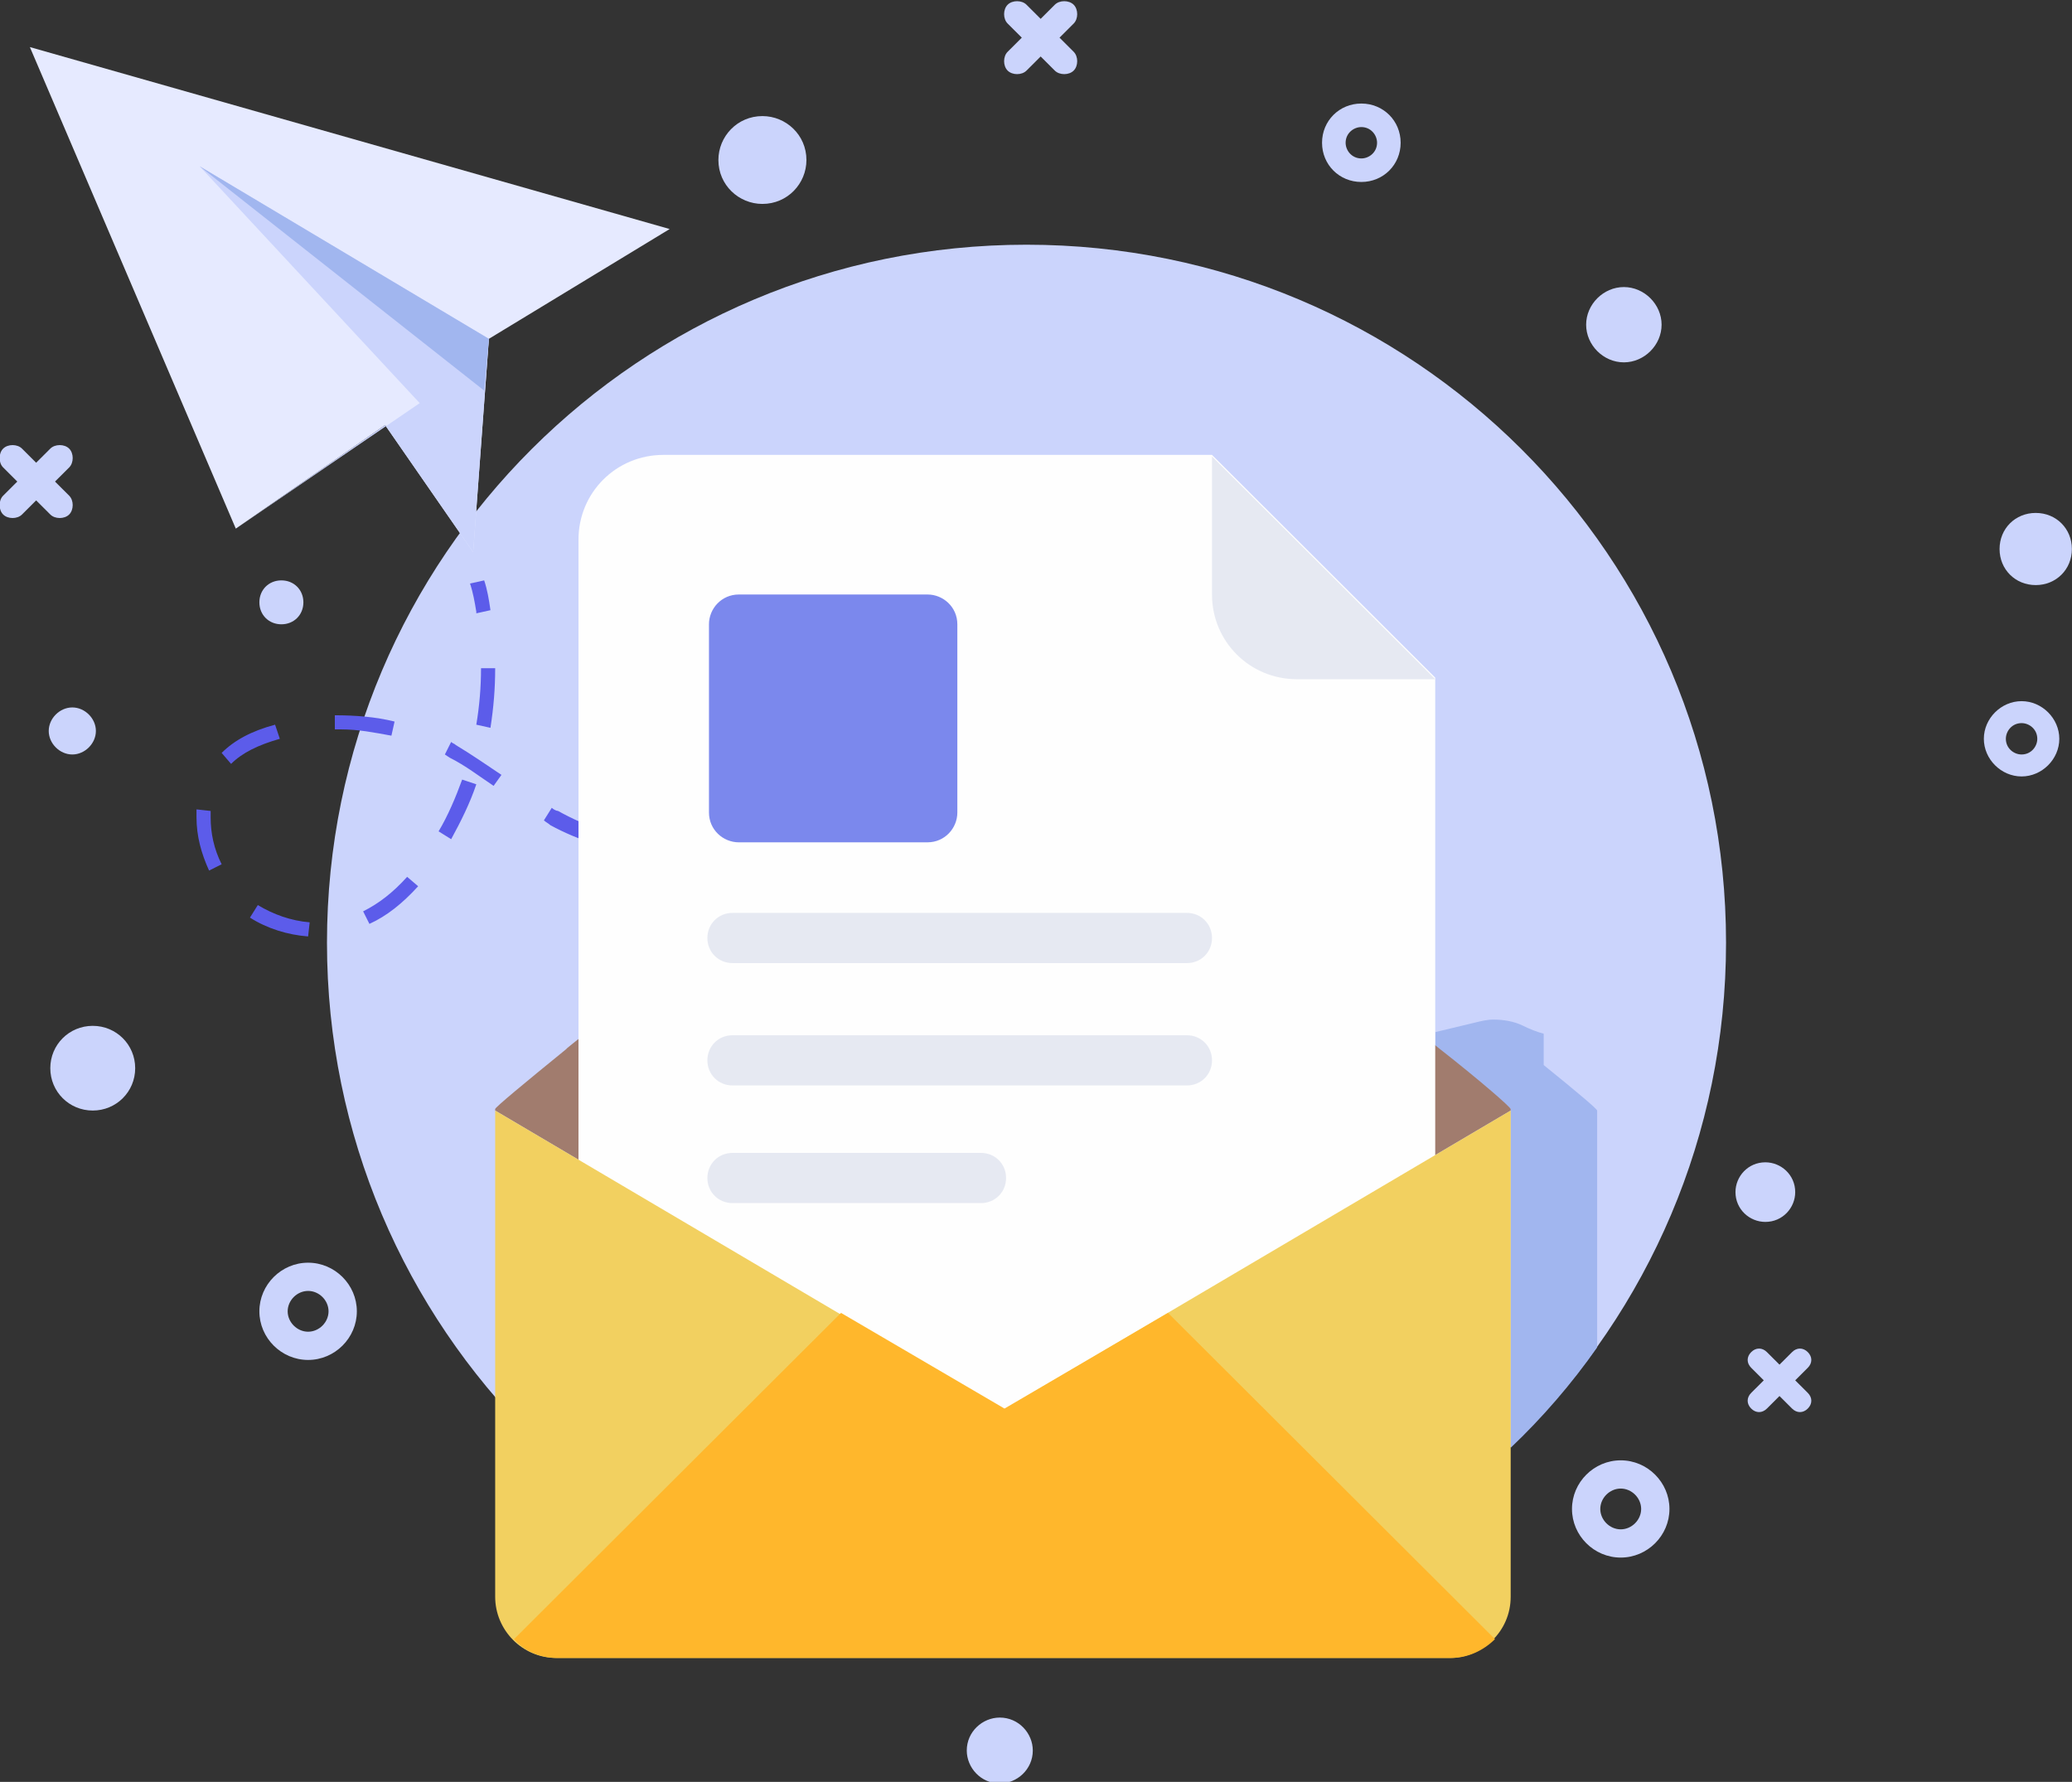 <svg width="407" height="350" viewBox="0 0 407 350" fill="none" xmlns="http://www.w3.org/2000/svg">
<rect x="0" y="0" width="407" height="350" fill="#333333" stroke="none"/>
<g clip-path="url(#clip0)">
<path d="M339.044 185.167C339.044 109.377 277.597 48.066 201.636 48.066C125.675 48.066 64.227 109.377 64.227 185.167C64.227 260.958 125.675 322.269 201.636 322.269C277.597 322.269 339.044 260.958 339.044 185.167Z" fill="#CBD4FC"/>
<path d="M296.741 284.065V218.133V217.825C296.741 217.517 288.404 210.739 281.919 205.501V202.728L289.639 200.88C290.874 200.572 292.109 200.264 293.344 200.264C295.197 200.264 297.359 200.572 299.211 201.496C300.446 202.112 301.99 202.728 303.225 203.037V209.198C309.71 214.436 313.724 217.825 313.724 218.133V218.441V264.655C308.784 271.741 302.917 278.519 296.741 284.373V284.065Z" fill="#A1B6EF"/>
<path d="M5.867 9.247L46.317 103.831L75.652 83.497L92.944 108.453L96.032 66.552L131.542 44.986L5.867 9.247Z" fill="#E6EAFF"/>
<path d="M82.445 79.183L46.317 103.831L75.652 83.497L92.944 108.452L96.032 66.552L39.215 32.661L82.445 79.183Z" fill="#CBD4FC"/>
<path d="M95.105 76.719L39.215 32.661L96.032 66.552L95.105 76.719Z" fill="#A1B6EF"/>
<path d="M93.561 120.16C93.253 118.312 92.944 116.463 92.326 114.614L95.105 113.998C95.723 115.847 96.032 117.695 96.341 119.852L93.561 120.468V120.16Z" fill="#5C5CEA"/>
<path d="M96.341 142.958L93.561 142.342C94.179 138.645 94.488 134.948 94.488 131.251H97.267C97.267 135.256 96.958 138.953 96.341 142.958ZM76.887 144.499C73.49 143.883 70.403 143.267 67.006 143.267H65.771V140.494C69.785 140.494 73.799 140.802 77.505 141.726L76.887 144.499ZM45.391 150.045L43.538 147.888C46.009 145.423 49.405 143.575 54.037 142.342L54.964 145.115C50.641 146.347 47.553 147.888 45.391 150.045ZM96.958 154.358C94.179 152.509 91.4 150.353 88.312 148.812L87.386 148.196L88.621 145.731C88.93 146.039 89.238 146.039 89.547 146.347C92.635 148.196 95.723 150.353 98.502 152.201L96.958 154.358ZM219.854 158.055L218.928 155.282C222.633 154.05 226.338 152.817 229.735 151.585L230.661 154.358C226.956 155.59 223.251 156.823 219.854 158.055ZM197.621 164.525L197.004 161.752C200.709 160.828 204.415 159.904 208.12 158.671L209.046 161.444C205.341 162.676 201.327 163.601 197.93 164.525H197.621ZM88.621 164.833L86.151 163.293C88.003 160.212 89.547 156.515 90.782 153.126L93.561 154.05C92.326 157.747 90.474 161.444 88.621 164.833ZM117.338 166.065C113.941 164.833 110.853 163.601 108.074 162.06C107.765 161.752 107.148 161.444 106.839 161.136L108.383 158.671C108.692 158.979 109.309 159.287 109.618 159.287C112.397 160.828 115.176 162.06 118.573 163.293L117.647 166.065H117.338ZM175.08 168.838L174.771 166.065C178.477 165.449 182.182 164.833 186.196 164.217L186.814 166.99C183.109 167.606 179.094 168.222 175.389 168.838H175.08ZM140.188 170.071H138.335C134.938 169.763 131.542 169.454 128.454 168.838L129.072 166.065C132.159 166.682 135.247 166.99 138.644 167.298H140.497L140.188 170.071ZM151.922 170.379V167.606C155.627 167.606 159.641 167.298 163.347 167.298L163.655 170.071C159.641 170.379 155.936 170.379 151.922 170.379ZM41.068 170.995C39.524 167.606 38.598 164.217 38.598 160.52C38.598 160.212 38.598 159.904 38.598 159.595V158.979L41.377 159.287V159.904C41.377 160.212 41.377 160.52 41.377 160.52C41.377 163.601 41.995 166.682 43.538 169.763L41.068 170.995ZM72.564 181.47L71.329 179.005C74.417 177.465 77.196 175.308 79.975 172.227L82.136 174.076C79.049 177.465 75.961 179.93 72.564 181.47ZM60.522 183.935C56.507 183.627 52.493 182.394 49.097 180.238L50.641 177.773C53.728 179.621 57.125 180.854 60.83 181.162L60.522 183.935Z" fill="#5C5CEA"/>
<path d="M241.469 150.661L240.542 147.888C242.395 147.272 244.248 146.656 245.792 145.732L246.718 148.505C244.865 149.121 243.013 149.737 241.469 150.661Z" fill="#40B8AF"/>
<path d="M296.741 218.133L197.004 276.979L97.267 218.133V217.825C97.267 217.517 102.825 212.896 111.162 206.117L111.471 205.809C138.953 183.627 197.004 137.721 197.004 137.721C197.004 137.721 255.055 183.319 282.537 205.809C291.183 212.587 296.741 217.517 296.741 217.825V218.133Z" fill="#A17C6E"/>
<path d="M238.072 89.35H130.307C121.043 89.35 113.632 96.745 113.632 105.987V268.352C113.632 277.595 121.043 284.989 130.307 284.989H265.245C274.509 284.989 281.919 277.595 281.919 268.352V133.099L238.072 89.35Z" fill="#FEFEFE"/>
<path d="M238.072 116.771C238.072 126.014 245.483 133.408 254.746 133.408H281.919L238.072 89.659V116.771Z" fill="#E6E9F2"/>
<path d="M182.182 116.771H145.128C141.732 116.771 139.262 119.543 139.262 122.624V159.595C139.262 162.984 142.041 165.449 145.128 165.449H182.182C185.579 165.449 188.049 162.676 188.049 159.595V122.624C188.049 119.235 185.27 116.771 182.182 116.771Z" fill="#7B88ED"/>
<path d="M233.132 179.313H143.893C141.114 179.313 138.953 181.47 138.953 184.243C138.953 187.016 141.114 189.172 143.893 189.172H233.132C235.911 189.172 238.072 187.016 238.072 184.243C238.072 181.47 235.911 179.313 233.132 179.313Z" fill="#E6E9F2"/>
<path d="M233.132 203.345H143.893C141.114 203.345 138.953 205.501 138.953 208.274C138.953 211.047 141.114 213.204 143.893 213.204H233.132C235.911 213.204 238.072 211.047 238.072 208.274C238.072 205.501 235.911 203.345 233.132 203.345Z" fill="#E6E9F2"/>
<path d="M192.681 226.452H143.893C141.114 226.452 138.953 228.609 138.953 231.381C138.953 234.154 141.114 236.311 143.893 236.311H192.681C195.46 236.311 197.621 234.154 197.621 231.381C197.621 228.609 195.46 226.452 192.681 226.452Z" fill="#E6E9F2"/>
<path d="M296.741 218.133V313.642C296.741 320.42 291.183 325.657 284.699 325.657H109.31C102.516 325.657 97.267 320.112 97.267 313.642V218.133L197.004 276.979L296.741 218.133Z" fill="#F2D060"/>
<path d="M293.653 321.96L229.426 257.877L197.313 276.671L165.199 257.877L100.972 321.96C103.134 324.425 106.222 325.657 109.618 325.657H285.007C288.404 325.657 291.492 324.117 293.653 321.96Z" fill="#FFB72C"/>
<path d="M60.522 261.574C58.36 261.574 56.507 259.726 56.507 257.569C56.507 255.412 58.36 253.564 60.522 253.564C62.683 253.564 64.536 255.412 64.536 257.569C64.536 259.726 62.683 261.574 60.522 261.574ZM60.522 248.018C55.272 248.018 50.949 252.331 50.949 257.569C50.949 262.807 55.272 267.12 60.522 267.12C65.771 267.12 70.094 262.807 70.094 257.569C70.094 252.331 65.771 248.018 60.522 248.018Z" fill="#CBD4FC"/>
<path d="M318.356 300.394C316.194 300.394 314.342 298.545 314.342 296.389C314.342 294.232 316.194 292.383 318.356 292.383C320.517 292.383 322.37 294.232 322.37 296.389C322.37 298.545 320.517 300.394 318.356 300.394ZM318.356 286.838C313.106 286.838 308.784 291.151 308.784 296.389C308.784 301.626 313.106 305.939 318.356 305.939C323.605 305.939 327.928 301.626 327.928 296.389C327.928 291.151 323.605 286.838 318.356 286.838Z" fill="#CBD4FC"/>
<path d="M397.096 148.196C395.552 148.196 394.008 146.964 394.008 145.115C394.008 143.575 395.243 142.034 397.096 142.034C398.639 142.034 400.183 143.267 400.183 145.115C400.183 146.656 398.948 148.196 397.096 148.196ZM397.096 137.721C393.081 137.721 389.685 141.11 389.685 145.115C389.685 149.12 393.081 152.509 397.096 152.509C401.11 152.509 404.506 149.12 404.506 145.115C404.506 141.11 401.11 137.721 397.096 137.721Z" fill="#CBD4FC"/>
<path d="M267.407 31.121C265.554 31.121 264.319 29.581 264.319 28.04C264.319 26.192 265.863 24.959 267.407 24.959C269.259 24.959 270.494 26.5 270.494 28.04C270.494 29.889 268.95 31.121 267.407 31.121ZM267.407 20.338C263.084 20.338 259.687 23.727 259.687 28.04C259.687 32.354 263.084 35.743 267.407 35.743C271.73 35.743 275.126 32.354 275.126 28.04C275.126 23.727 271.73 20.338 267.407 20.338Z" fill="#CBD4FC"/>
<path d="M18.218 201.496C13.587 201.496 9.881 205.193 9.881 209.815C9.881 214.436 13.587 218.133 18.218 218.133C22.85 218.133 26.555 214.436 26.555 209.815C26.555 205.193 22.85 201.496 18.218 201.496Z" fill="#CBD4FC"/>
<path d="M346.764 228.3C343.367 228.3 340.897 231.073 340.897 234.154C340.897 237.543 343.676 240.008 346.764 240.008C350.161 240.008 352.631 237.235 352.631 234.154C352.631 230.765 349.852 228.3 346.764 228.3Z" fill="#CBD4FC"/>
<path d="M149.76 22.802C144.82 22.802 141.114 26.807 141.114 31.429C141.114 36.358 145.128 40.055 149.76 40.055C154.701 40.055 158.406 36.05 158.406 31.429C158.406 26.499 154.392 22.802 149.76 22.802Z" fill="#CBD4FC"/>
<path d="M196.386 337.365C192.99 337.365 189.902 340.137 189.902 343.834C189.902 347.223 192.681 350.304 196.386 350.304C199.783 350.304 202.871 347.532 202.871 343.834C202.871 340.445 200.092 337.365 196.386 337.365Z" fill="#CBD4FC"/>
<path d="M318.973 56.385C314.959 56.385 311.563 59.774 311.563 63.779C311.563 67.784 314.959 71.173 318.973 71.173C322.988 71.173 326.384 67.784 326.384 63.779C326.384 59.774 322.988 56.385 318.973 56.385Z" fill="#CBD4FC"/>
<path d="M55.272 113.998C52.802 113.998 50.949 115.847 50.949 118.312C50.949 120.776 52.802 122.625 55.272 122.625C57.742 122.625 59.595 120.776 59.595 118.312C59.595 115.847 57.742 113.998 55.272 113.998Z" fill="#CBD4FC"/>
<path d="M399.875 100.75C395.86 100.75 392.773 103.831 392.773 107.836C392.773 111.841 395.86 114.922 399.875 114.922C403.889 114.922 406.977 111.841 406.977 107.836C406.977 103.831 403.889 100.75 399.875 100.75Z" fill="#CBD4FC"/>
<path d="M14.204 138.954C11.734 138.954 9.572 141.11 9.572 143.575C9.572 146.04 11.734 148.196 14.204 148.196C16.674 148.196 18.836 146.04 18.836 143.575C18.836 141.11 16.674 138.954 14.204 138.954Z" fill="#CBD4FC"/>
<path d="M208.12 7.398L210.899 4.625C211.826 3.701 211.826 1.852 210.899 0.928C209.973 0.004 208.12 0.004 207.194 0.928L204.415 3.701L201.636 0.928C200.709 0.004 198.857 0.004 197.93 0.928C197.004 1.852 197.004 3.701 197.93 4.625L200.709 7.398L197.93 10.171C197.004 11.095 197.004 12.944 197.93 13.868C198.857 14.792 200.709 14.792 201.636 13.868L204.415 11.095L207.194 13.868C208.12 14.792 209.973 14.792 210.899 13.868C211.826 12.944 211.826 11.095 210.899 10.171L208.12 7.398Z" fill="#CBD4FC"/>
<path d="M10.807 94.588L13.586 91.815C14.513 90.891 14.513 89.043 13.586 88.118C12.66 87.194 10.807 87.194 9.881 88.118L7.102 90.891L4.323 88.118C3.397 87.194 1.544 87.194 0.618 88.118C-0.309 89.043 -0.309 90.891 0.618 91.815L3.397 94.588L0.618 97.361C-0.309 98.285 -0.309 100.134 0.618 101.058C1.544 101.982 3.397 101.982 4.323 101.058L7.102 98.285L9.881 101.058C10.807 101.982 12.66 101.982 13.586 101.058C14.513 100.134 14.513 98.285 13.586 97.361L10.807 94.588Z" fill="#CBD4FC"/>
<path d="M352.631 271.125L355.101 268.66C356.028 267.736 356.028 266.504 355.101 265.579C354.175 264.655 352.94 264.655 352.013 265.579L349.543 268.044L347.073 265.579C346.146 264.655 344.911 264.655 343.985 265.579C343.059 266.504 343.059 267.736 343.985 268.66L346.455 271.125L343.985 273.59C343.059 274.514 343.059 275.746 343.985 276.671C344.911 277.595 346.146 277.595 347.073 276.671L349.543 274.206L352.013 276.671C352.94 277.595 354.175 277.595 355.101 276.671C356.028 275.746 356.028 274.514 355.101 273.59L352.631 271.125Z" fill="#CBD4FC"/>
</g>
<defs>
<clipPath id="clip0">
<rect width="406.977" height="350" fill="white"/>
</clipPath>
</defs>
</svg>
